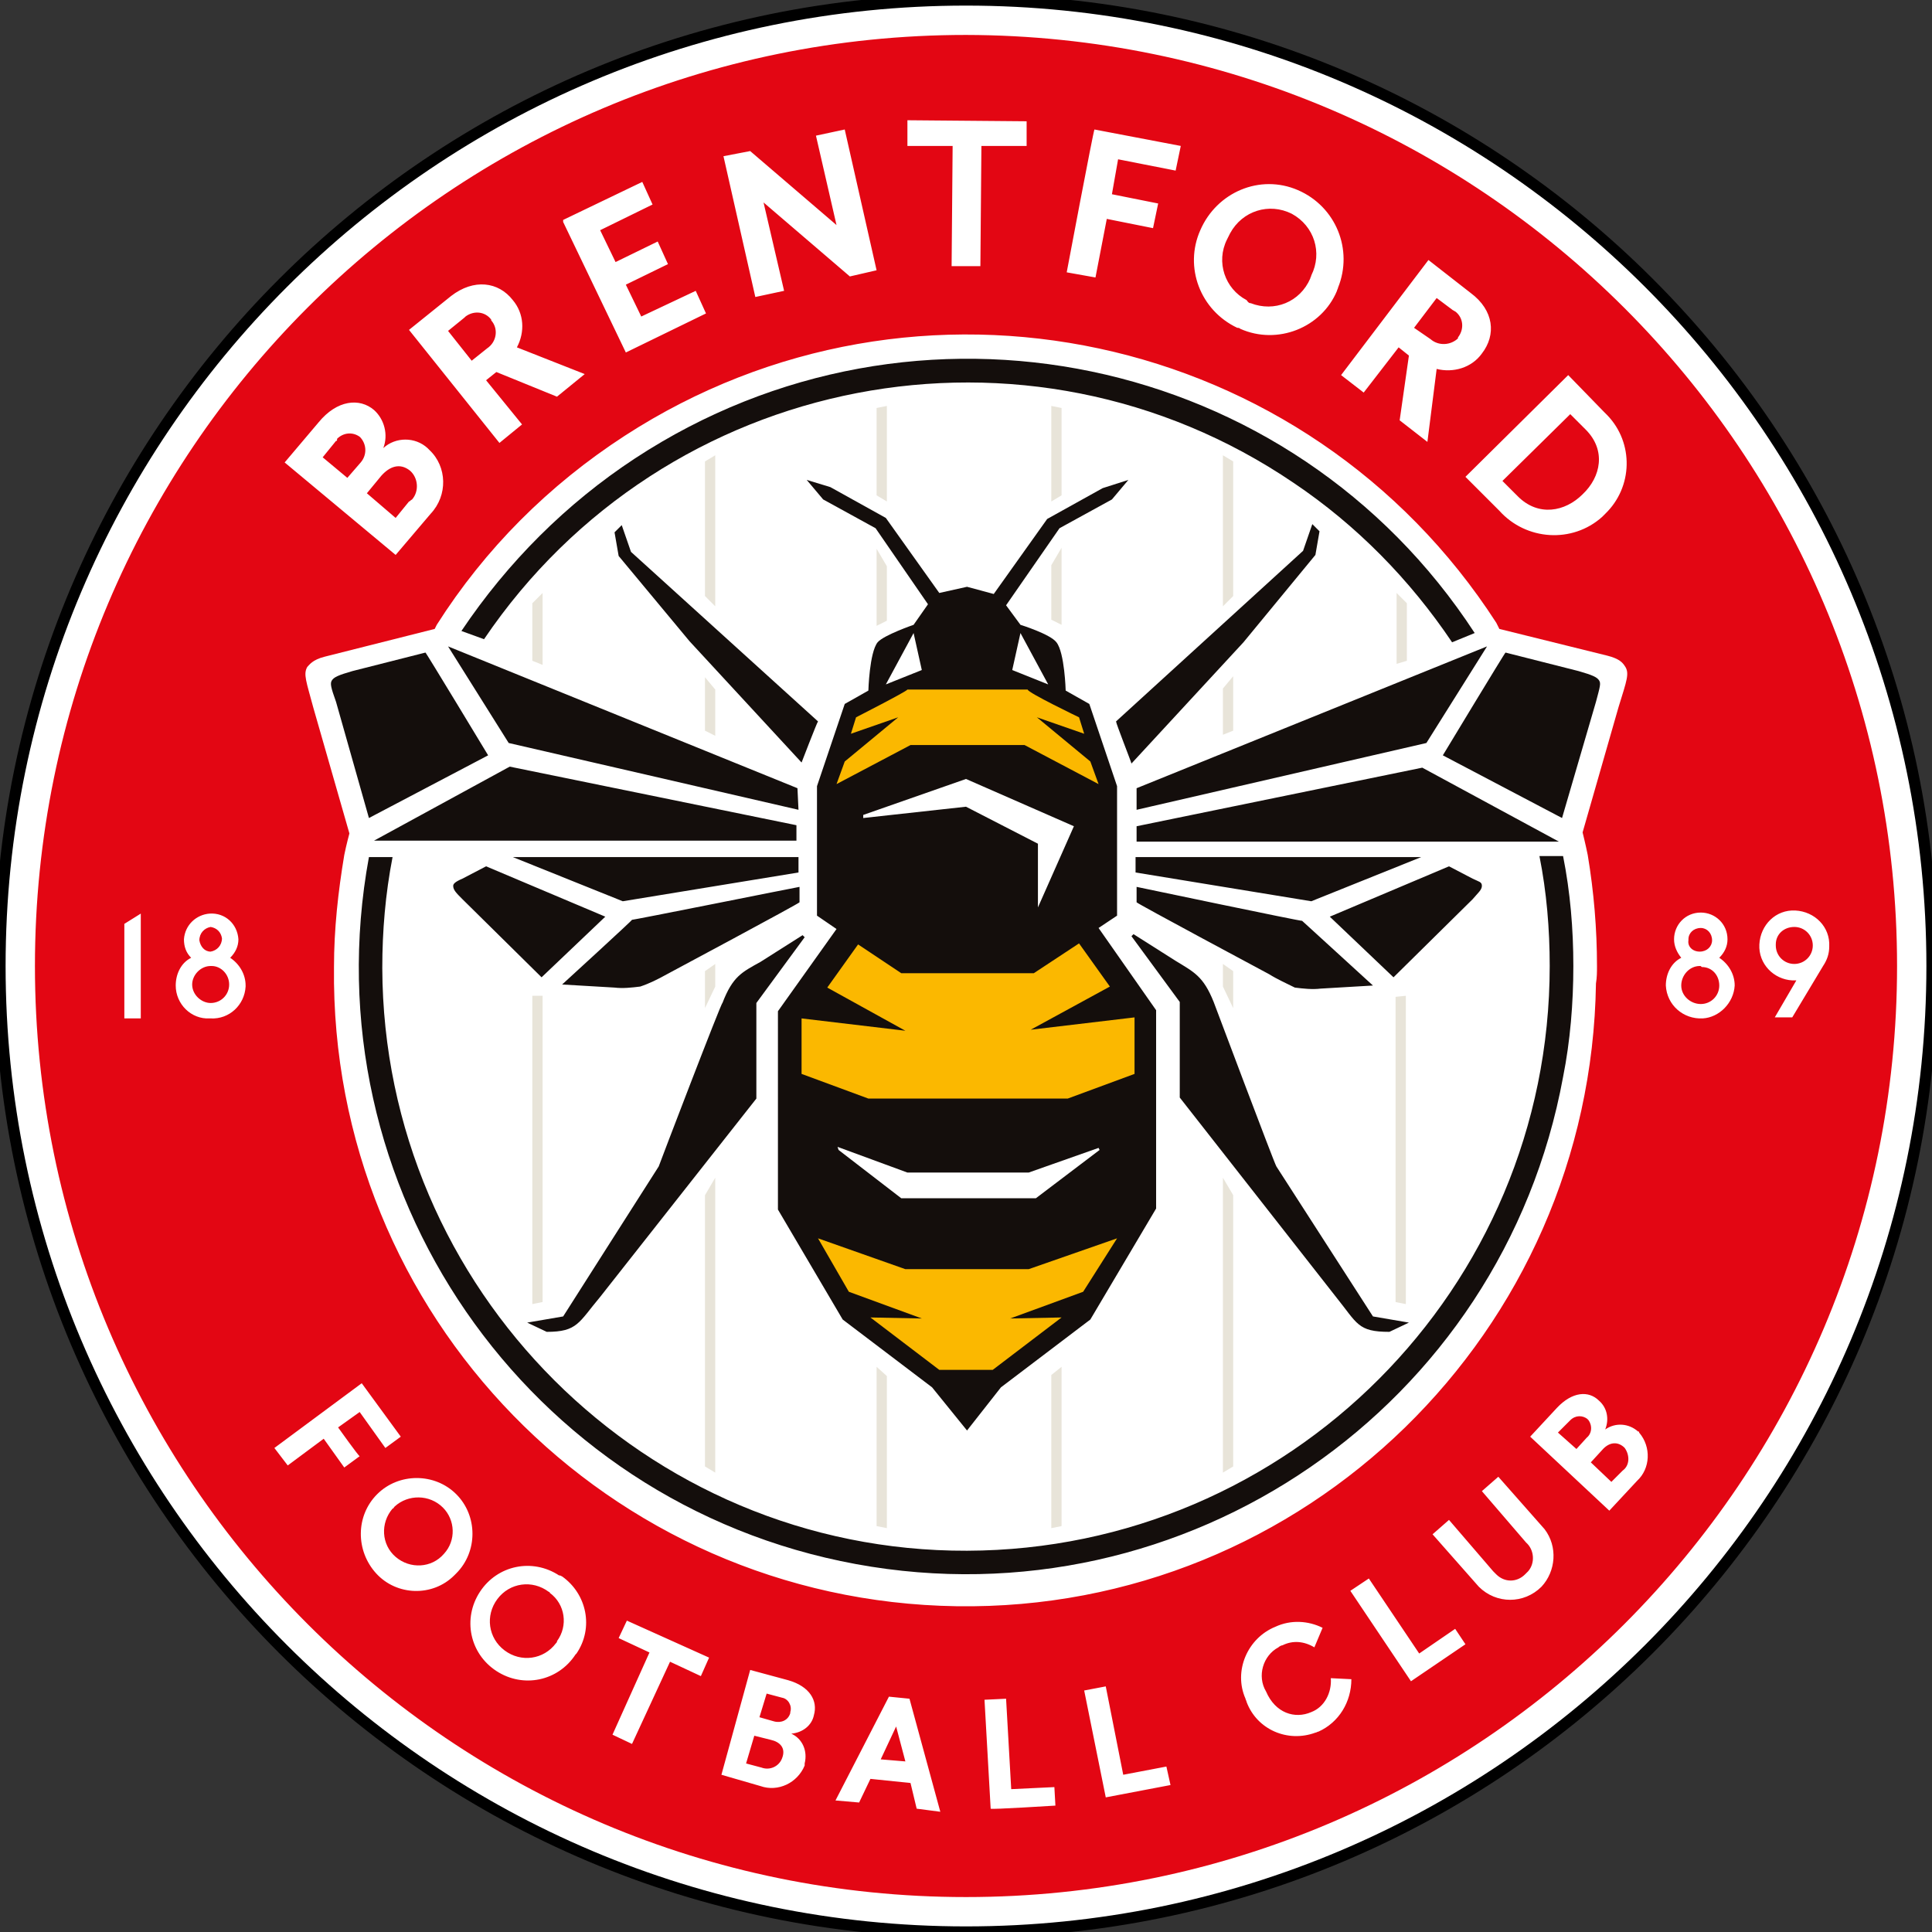 <svg xmlns="http://www.w3.org/2000/svg" xml:space="preserve" id="Layer_1" x="0" y="0" version="1.1" viewBox="66.4 24.3 188 188"><rect x="66.4" y="24.3" width="188" height="188" fill="#333333" stroke="none"/><style>.st2{fill:#140e0c}</style><path id="big-circle" fill="#fff" stroke="#000" stroke-width="1.09" d="M254.4 118.3c0-51.9-42.1-94-94-94s-94 42.1-94 94 42.1 94 94 94 94-42.1 94-94"/><path id="red-circle" fill="#e30613" d="m222.3 165.4-1.1 1.2 2 1.9 1.1-1.1c.7-.5.7-1.5.2-2.2l-.1-.1c-.7-.6-1.5-.4-2.1.3m-117.7 5.7c-1.2 1.4-1.1 3.5.3 4.7 1.4 1.2 3.5 1.1 4.7-.3 1.2-1.3 1.1-3.3-.1-4.5-1.3-1.3-3.4-1.3-4.7-.1-.1.1-.1.2-.2.2m116.3-8.7c-.5-.4-1.2-.4-1.7.1l-.1.1-1.1 1.1 1.8 1.6 1-1.1c.5-.4.6-1.2.1-1.8 0 .1-.1.1 0 0m22.9-44.1c.4-.6.6-1.2.6-1.9.1-1.9-1.4-3.4-3.3-3.5-1.9-.1-3.4 1.4-3.5 3.3-.1 1.9 1.4 3.4 3.2 3.5h.4l-2.1 3.6h1.7l3-5zm-8.6 1.9c0-1.1-.6-2.1-1.5-2.7.5-.5.8-1.1.8-1.8 0-1.5-1.2-2.6-2.6-2.6-1.5 0-2.6 1.2-2.6 2.6 0 .7.3 1.3.7 1.8-1 .5-1.5 1.6-1.5 2.7.1 1.9 1.7 3.3 3.6 3.2 1.6-.1 3-1.5 3.1-3.2m-9.4 43.4c-.9-.8-2.2-.9-3.2-.2.4-1 .2-2.1-.6-2.8-1-1-2.6-.9-4.1.7l-2.6 2.8 7.7 7.2 2.7-2.9c1.3-1.2 1.4-3.3.2-4.7 0-.1 0-.1-.1-.1m-9.1 9.5-4.5-5.1-1.6 1.4 4.3 5c.8.7.9 2 .2 2.8l-.3.3c-.8.8-2 .8-2.8 0l-.3-.3-4.3-5-1.6 1.4 4.5 5.1c1.7 1.7 4.4 1.7 6.1 0 1.4-1.5 1.6-3.9.3-5.6m-7.7 11.2-1-1.5-3.5 2.4-4.9-7.3-1.8 1.2 5.9 8.8 5.3-3.6zm-11.1 3.4-2-.1c.1 1.4-.6 2.8-1.9 3.3-1.6.7-3.5.1-4.4-2-.9-1.5-.3-3.5 1.2-4.3.1-.1.3-.2.4-.2 1-.5 2.1-.4 3.1.2l.8-1.9c-1.4-.7-3.1-.8-4.6-.1-2.7 1.1-4.1 4.3-2.9 7 0 .1.1.2.1.3 1 2.7 4 4 6.7 3 .1 0 .2-.1.3-.1 2-.9 3.2-2.9 3.2-5.1M180.3 198l-.4-1.8-4.2.8-1.7-8.6-2.1.4 2.1 10.4 6.3-1.2zm-11.2 2-.1-1.8-4.2.2-.5-8.8-2.1.1.6 10.6c0 .1 6.3-.3 6.3-.3zm52.7-81.7c0-3.6-.3-7.2-.9-10.8-.2-1-.5-2.2-.5-2.2l3.5-12.2c.8-2.6 1.1-3.3.6-4-.2-.3-.5-.7-1.7-1l-10.5-2.6-.3-.6c-18.4-28.5-56.4-36.6-84.8-18.2-7.4 4.8-13.6 11-18.3 18.4l-.2.4L98 88.2c-1.2.3-1.5.8-1.7 1-.4.7-.1 1.4.6 4l3.5 12.2s-.3 1.1-.5 2.1c-.6 3.6-1 7.2-1 10.9-.4 33.9 26.7 61.7 60.6 62.2s61.7-26.7 62.2-60.6c.1-.6.1-1.1.1-1.7m-63.9 82.3-3-11-2-.2-5.2 10.1 2.3.2 1.1-2.3 3.9.4.6 2.5 2.3.3zm-14.8-12.8-3.7-1-2.8 10.2 3.8 1.1c1.7.6 3.6-.3 4.3-2v-.2c.3-1.2-.2-2.4-1.3-2.9 1.1-.1 2-.8 2.2-1.8.4-1.4-.4-2.8-2.5-3.4m-7.7-2.2-8-3.6-.8 1.7 3 1.4-3.6 8 1.9.9 3.7-8 3 1.4.8-1.8zm-14.6-8c-2.6-1.7-6-1-7.7 1.6-1.7 2.6-1 6 1.6 7.7s6 1 7.7-1.6l.1-.1c1.7-2.5 1-5.8-1.4-7.5-.2-.1-.2-.1-.3-.1m-10-.2c2.1-2.1 2.1-5.6 0-7.7-2.1-2.1-5.6-2.1-7.7 0-2.1 2.1-2.1 5.5-.1 7.7s5.5 2.3 7.6.2l.2-.2m-11.5-14.2 2.1-1.5 2.5 3.5 1.5-1.1-3.8-5.2-8.5 6.3 1.3 1.7 3.5-2.6 2 2.8 1.5-1.1c-.1 0-2.1-2.8-2.1-2.8zm-9-43c0-1.1-.6-2.1-1.5-2.7.5-.5.8-1.1.8-1.8-.1-1.5-1.3-2.6-2.8-2.5-1.3.1-2.4 1.1-2.5 2.5 0 .7.2 1.3.7 1.8-1 .5-1.5 1.6-1.5 2.7 0 1.8 1.5 3.3 3.3 3.2h.1c1.8.1 3.3-1.3 3.4-3.1v-.1m-10.2-7-1.6 1v9.2h1.6v-10.2zm14-43.9 10.8 9 3.4-4c1.7-1.8 1.6-4.6-.1-6.2l-.2-.2c-1.2-1.1-3.1-1.1-4.3 0 .5-1.3.1-2.8-.9-3.7-1.4-1.2-3.6-1-5.4 1.2l-3.3 3.9zm12.1-12.9 8.8 11 2.2-1.8-3.5-4.3 1-.8 5.9 2.4 2.7-2.2-6.6-2.6c.8-1.5.7-3.3-.4-4.6-1.4-1.8-3.8-2.1-6-.4l-4.1 3.3zm15-10.5 6.1 12.7 7.8-3.8-1-2.2-5.3 2.5-1.5-3.1 4.1-2-1-2.2-4.1 2-1.5-3.1 5.1-2.5-1-2.2-7.7 3.7zm15.6-6.4 3.1 13.7 2.8-.6-2-8.6 8.4 7.2 2.6-.6-3.1-13.7-2.8.6 2 8.7-8.4-7.2-2.6.5zm17.9-1h4.4l-.1 11.7h2.8l.1-11.7h4.4v-2.4l-11.6-.1v2.5zm15.5 12.3 2.8.5 1.1-5.7 4.5.9.5-2.4-4.5-.9.6-3.4 5.6 1.1.5-2.4-8.4-1.6c-.1.1-2.7 13.9-2.7 13.9zm16.9 5.5c3.6 1.6 7.9-.1 9.4-3.7 0-.1.1-.2.1-.3 1.5-3.7-.2-7.9-3.9-9.5s-7.9.2-9.5 3.9c-1.6 3.6 0 7.8 3.6 9.5.1 0 .2 0 .3.1m18.3-6.7-8.5 11.2 2.2 1.7 3.4-4.4 1 .8-.9 6.3 2.7 2.1.9-7.1c1.6.4 3.4-.1 4.4-1.5 1.4-1.8 1.2-4.2-1.1-5.9l-4.1-3.2zM219 60.8l-10 9.9 3.3 3.3c2.6 2.9 7.1 3.2 10 .6l.3-.3c2.7-2.6 2.8-6.9.2-9.6l-.3-.3-3.5-3.6zm32 57.5c0 50-40.6 90.6-90.6 90.6s-90.6-40.6-90.6-90.6c0-50 40.5-90.6 90.6-90.6 50.1.1 90.6 40.6 90.6 90.6m-62.9-64.5c2.3.9 4.8-.1 5.8-2.4 0-.1.1-.2.1-.3 1.1-2.2.3-4.8-1.9-6-2.2-1.1-4.8-.3-6 1.9l-.3.6c-1.1 2.2-.2 4.8 1.9 5.9.2.3.3.3.4.3m20.2 3.3c.6-.8.5-1.9-.3-2.5-.1 0-.1-.1-.2-.1l-1.6-1.2-2.2 2.9 1.6 1.1c.8.7 2 .6 2.7-.1-.1 0 0-.1 0-.1m32.7 57.4c-1 0-1.8.7-1.8 1.7v.1c0 1 .8 1.8 1.8 1.8s1.8-.8 1.8-1.8-.8-1.8-1.8-1.8m-9.2 3.8c-1 0-1.8.9-1.8 1.9 0 1 .9 1.8 1.9 1.8 1 0 1.8-.8 1.8-1.8s-.7-1.8-1.7-1.8c-.1-.1-.1-.1-.2-.1m0-1.4c.7 0 1.2-.5 1.2-1.1 0-.7-.5-1.2-1.1-1.2-.7 0-1.2.5-1.2 1.1v.1c-.1.6.4 1.1 1.1 1.1m-11.4-44.5c1.8-1.7 2.3-4.3.3-6.3l-1.5-1.5-6.6 6.5 1.5 1.5c2 2 4.6 1.5 6.3-.2m-106.2-17c-.6-.8-1.7-.9-2.5-.3l-.1.1-1.6 1.3 2.3 2.9 1.5-1.2c.9-.6 1.1-1.8.5-2.6-.1-.1-.1-.1-.1-.2m-27.3 62.9c-1 0-1.8.9-1.8 1.8 0 1 .9 1.8 1.8 1.8 1 0 1.8-.8 1.8-1.8s-.8-1.8-1.7-1.8h-.1m54.5 75.3-1.6-.4-.8 2.7 1.5.4c.8.3 1.7-.1 2-.9.4-1-.2-1.6-1.1-1.8m-21.6-14.4c-1.6-1.2-3.8-.9-5 .7-1.2 1.6-.9 3.8.7 5 1.6 1.2 3.8.9 5-.7.1-.1.1-.1.1-.2 1.1-1.5.8-3.6-.7-4.7 0 0 0-.1-.1-.1m-32.9-62.3c.6-.1 1.1-.6 1.1-1.3-.1-.6-.5-1-1.1-1.1-.6.1-1.1.6-1.1 1.3.1.6.5 1.1 1.1 1.1m12.2-49.7-1.3 1.6 2.4 2 1.3-1.5c.6-.7.6-1.7 0-2.4l-.1-.1c-.7-.5-1.6-.4-2.2.2 0 .2 0 .2-.1.2m43.4 122.3-1.5-.4-.7 2.3 1.4.4c.7.2 1.4-.1 1.6-.8v-.1c.2-.6-.2-1.3-.8-1.4.1 0 0 0 0 0m9.6 6 2.4.2-.9-3.4-1.5 3.2zM106.2 73.1l-1.3 1.6-2.8-2.4 1.4-1.7c.8-.9 1.8-1.3 2.8-.5.8.7.9 2 .2 2.8-.2.1-.2.2-.3.2"/><path id="middle-black-border" d="M113.5 86.5c17.6-26 52.9-32.8 78.8-15.2 6.1 4.1 11.3 9.4 15.4 15.5l2.2-.9c-17.8-27.3-54.4-34.9-81.7-17-6.7 4.4-12.4 10.1-16.9 16.8l2.2.8zm-11.2 21.2c-5.9 32.1 15.3 62.9 47.4 68.8s62.9-15.3 68.8-47.4c.7-3.5 1-7.2 1-10.8 0-3.6-.3-7.2-1-10.7h-2.3c.7 3.5 1 7.1 1 10.7 0 31.4-25.4 56.8-56.7 56.9s-56.8-25.4-56.9-56.7c0-3.6.3-7.2 1-10.8h-2.3z" class="st2"/><path id="grey-lines" fill="#e8e4d9" d="M118.2 121.2v30l1-.2v-29.8h-1zm1-32.2v-7l-1 1v5.6l1 .4zm32.5-11.3v7.5l1-.5v-5.3l-1-1.7zm0 79.6v15.5l1 .2v-14.8l-1-.9zm1-84.2v-9.3l-1 .2v8.5l1 .6zM136 120.3v-2.2l-1 .7v3.6l1-2.1zm0-24.4v-4.5l-1-1.2v5.2l1 .5zm-1 44.7V167l1 .6v-28.7l-1 1.7zm1-57.3V68.6l-1 .6v13.1l1 1zm66.2 38V151l1 .2v-30l-1 .1zm1.1-32.7V83l-1-1v6.9l1-.3zm-34.6-9.3v5.3l1 .5v-7.5l-1 1.7zm0 78.8V173l1-.2v-15.5l-1 .8zm1-85.6V64l-1-.2v9.3l1-.6zm16.7 49.9v-3.6l-1-.7v2.2l1 2.1zm0-27v-5.3l-1 1.2v4.5l1-.4zm-1 43.5v28.7l1-.6v-26.4l-1-1.7zm0-55.6V68.6l1 .6v13.1l-1 1z"/><g id="bee"><path id="path350-7" d="m177 101 34.1-13.8-5.9 9.4-28.2 6.5V101zm0 3.7v1.5h41.1L204.8 99l-27.8 5.7zM99.1 92.6l3.2 11.3 11.6-6.1s-6.1-10.1-6.1-10l-7.1 1.8c-1.4.4-1.8.6-2 .9-.2.3-.1.7.4 2.1m16.9 6.3-13.2 7.2h41.1v-1.5L116 98.9zm-5.5 11.6c0 .4.3.7.9 1.3l7.7 7.6 6.2-5.9-11.6-4.9-2.3 1.2c-.7.3-.9.5-.9.7M144 101l-34-13.8 5.9 9.4 28.2 6.5-.1-2.1zm-27.7 6.7L127 112l17.1-2.8v-1.5h-27.8zm11.6 6.1c.2-.1-6.8 6.3-6.8 6.3l5.1.3c.8.1 1.7 0 2.5-.1.9-.3 1.7-.7 2.6-1.2 0 0 12.9-6.9 12.9-7v-1.5c-.1 0-16.5 3.3-16.3 3.2m49.1-3.2v1.5c0 .1 12.9 7 12.9 7 .8.5 1.7.9 2.5 1.3.8.1 1.7.2 2.5.1l5.1-.3s-7-6.4-6.9-6.3-16.1-3.3-16.1-3.3m32.7-.8-2.3-1.2-11.6 4.9 6.2 5.9 7.7-7.6c.5-.6.9-.9.9-1.3s-.3-.4-.9-.7m-19.1 28c-.2-.3-6.1-16-6.1-16-1-2.5-1.9-2.9-3.7-4l-4.1-2.6-.2.2 4.7 6.4v9.3l15.2 19.4c2.1 2.6 2.1 3.4 5.2 3.4l1.9-.9-3.5-.6s-9.2-14.3-9.4-14.6m-60.1 0c-.2.3-9.3 14.6-9.3 14.6l-3.5.6 1.9.9c3 0 3.1-.9 5.2-3.4l15.2-19.3v-9.3l4.7-6.4-.2-.2-4.1 2.6c-1.8 1-2.7 1.4-3.7 4-.1-.1-6.1 15.6-6.2 15.9M222 90.5c-.2-.3-.6-.5-2-.9l-7.1-1.8c0-.1-6.1 10-6.1 10l11.6 6.1 3.3-11.3c.4-1.5.5-1.8.3-2.1m-45.1 17.2v1.5L194 112l10.7-4.3h-27.8zm-.4-9.1 10.9-11.8 7-8.5.4-2.3-.7-.7-.9 2.6L175 94.5c0 .2 1.5 4 1.5 4.1m-43-11.9 10.9 11.8s1.5-3.9 1.6-4L127.8 78l-.9-2.6-.7.7.4 2.3 6.9 8.3zM144.9 71l1.6 1.9 5.1 2.8 5.1 7.4-1.4 2s-2.9 1-3.5 1.7c-.8 1-.9 4.7-.9 4.7l-2.3 1.3-2.7 8v12.6l1.9 1.3-5.7 8V142l6.3 10.7 8.7 6.6 3.4 4.2 3.3-4.2 8.7-6.6 6.4-10.8v-19.3l-5.6-8 1.8-1.2v-12.6l-2.7-8-2.3-1.3s-.1-3.7-.9-4.7c-.6-.8-3.5-1.7-3.5-1.7l-1.4-1.9 5.2-7.5 5.1-2.8 1.6-1.9-2.5.8-5.4 3-5.2 7.3-2.6-.7-2.7.6-5.2-7.3-5.4-3-2.3-.7zm10.4 14.9.8 3.6-3.5 1.4 2.7-5zm10.4 0 2.7 5-3.5-1.4.8-3.6zm-5.3 14.2 10.5 4.6-3.5 7.9v-6.2l-7-3.6-10 1.1v-.3l10-3.5zm-12.5 35.8 6.8 2.5h11.8l6.8-2.4.1.2-6.2 4.7h-13.1l-6.1-4.7-.1-.3z" class="st2"/><path id="path4656" fill="#fbb800" d="m175.1 144.8-8.6 3h-12l-8.5-3 3 5.2 7.1 2.6-5-.1 6.7 5.1h5.2l6.7-5.1-5 .1 7.1-2.6 3.3-5.2zm-27.3-44.2 7.2-3.8h11.1l7.2 3.8-.8-2.2-5.2-4.3 4.6 1.6-.5-1.6s-5-2.4-5-2.7h-11.7c-.1.2-5 2.7-5 2.7l-.5 1.6 4.6-1.6-5.2 4.3-.8 2.2zm29 22.7-10.1 1.2 7.7-4.2-3-4.2-4.4 2.9h-12.9l-4.2-2.8-3 4.2 7.6 4.2-10.1-1.2v5.4l6.5 2.4h19.4l6.5-2.4v-5.5z"/></g></svg>